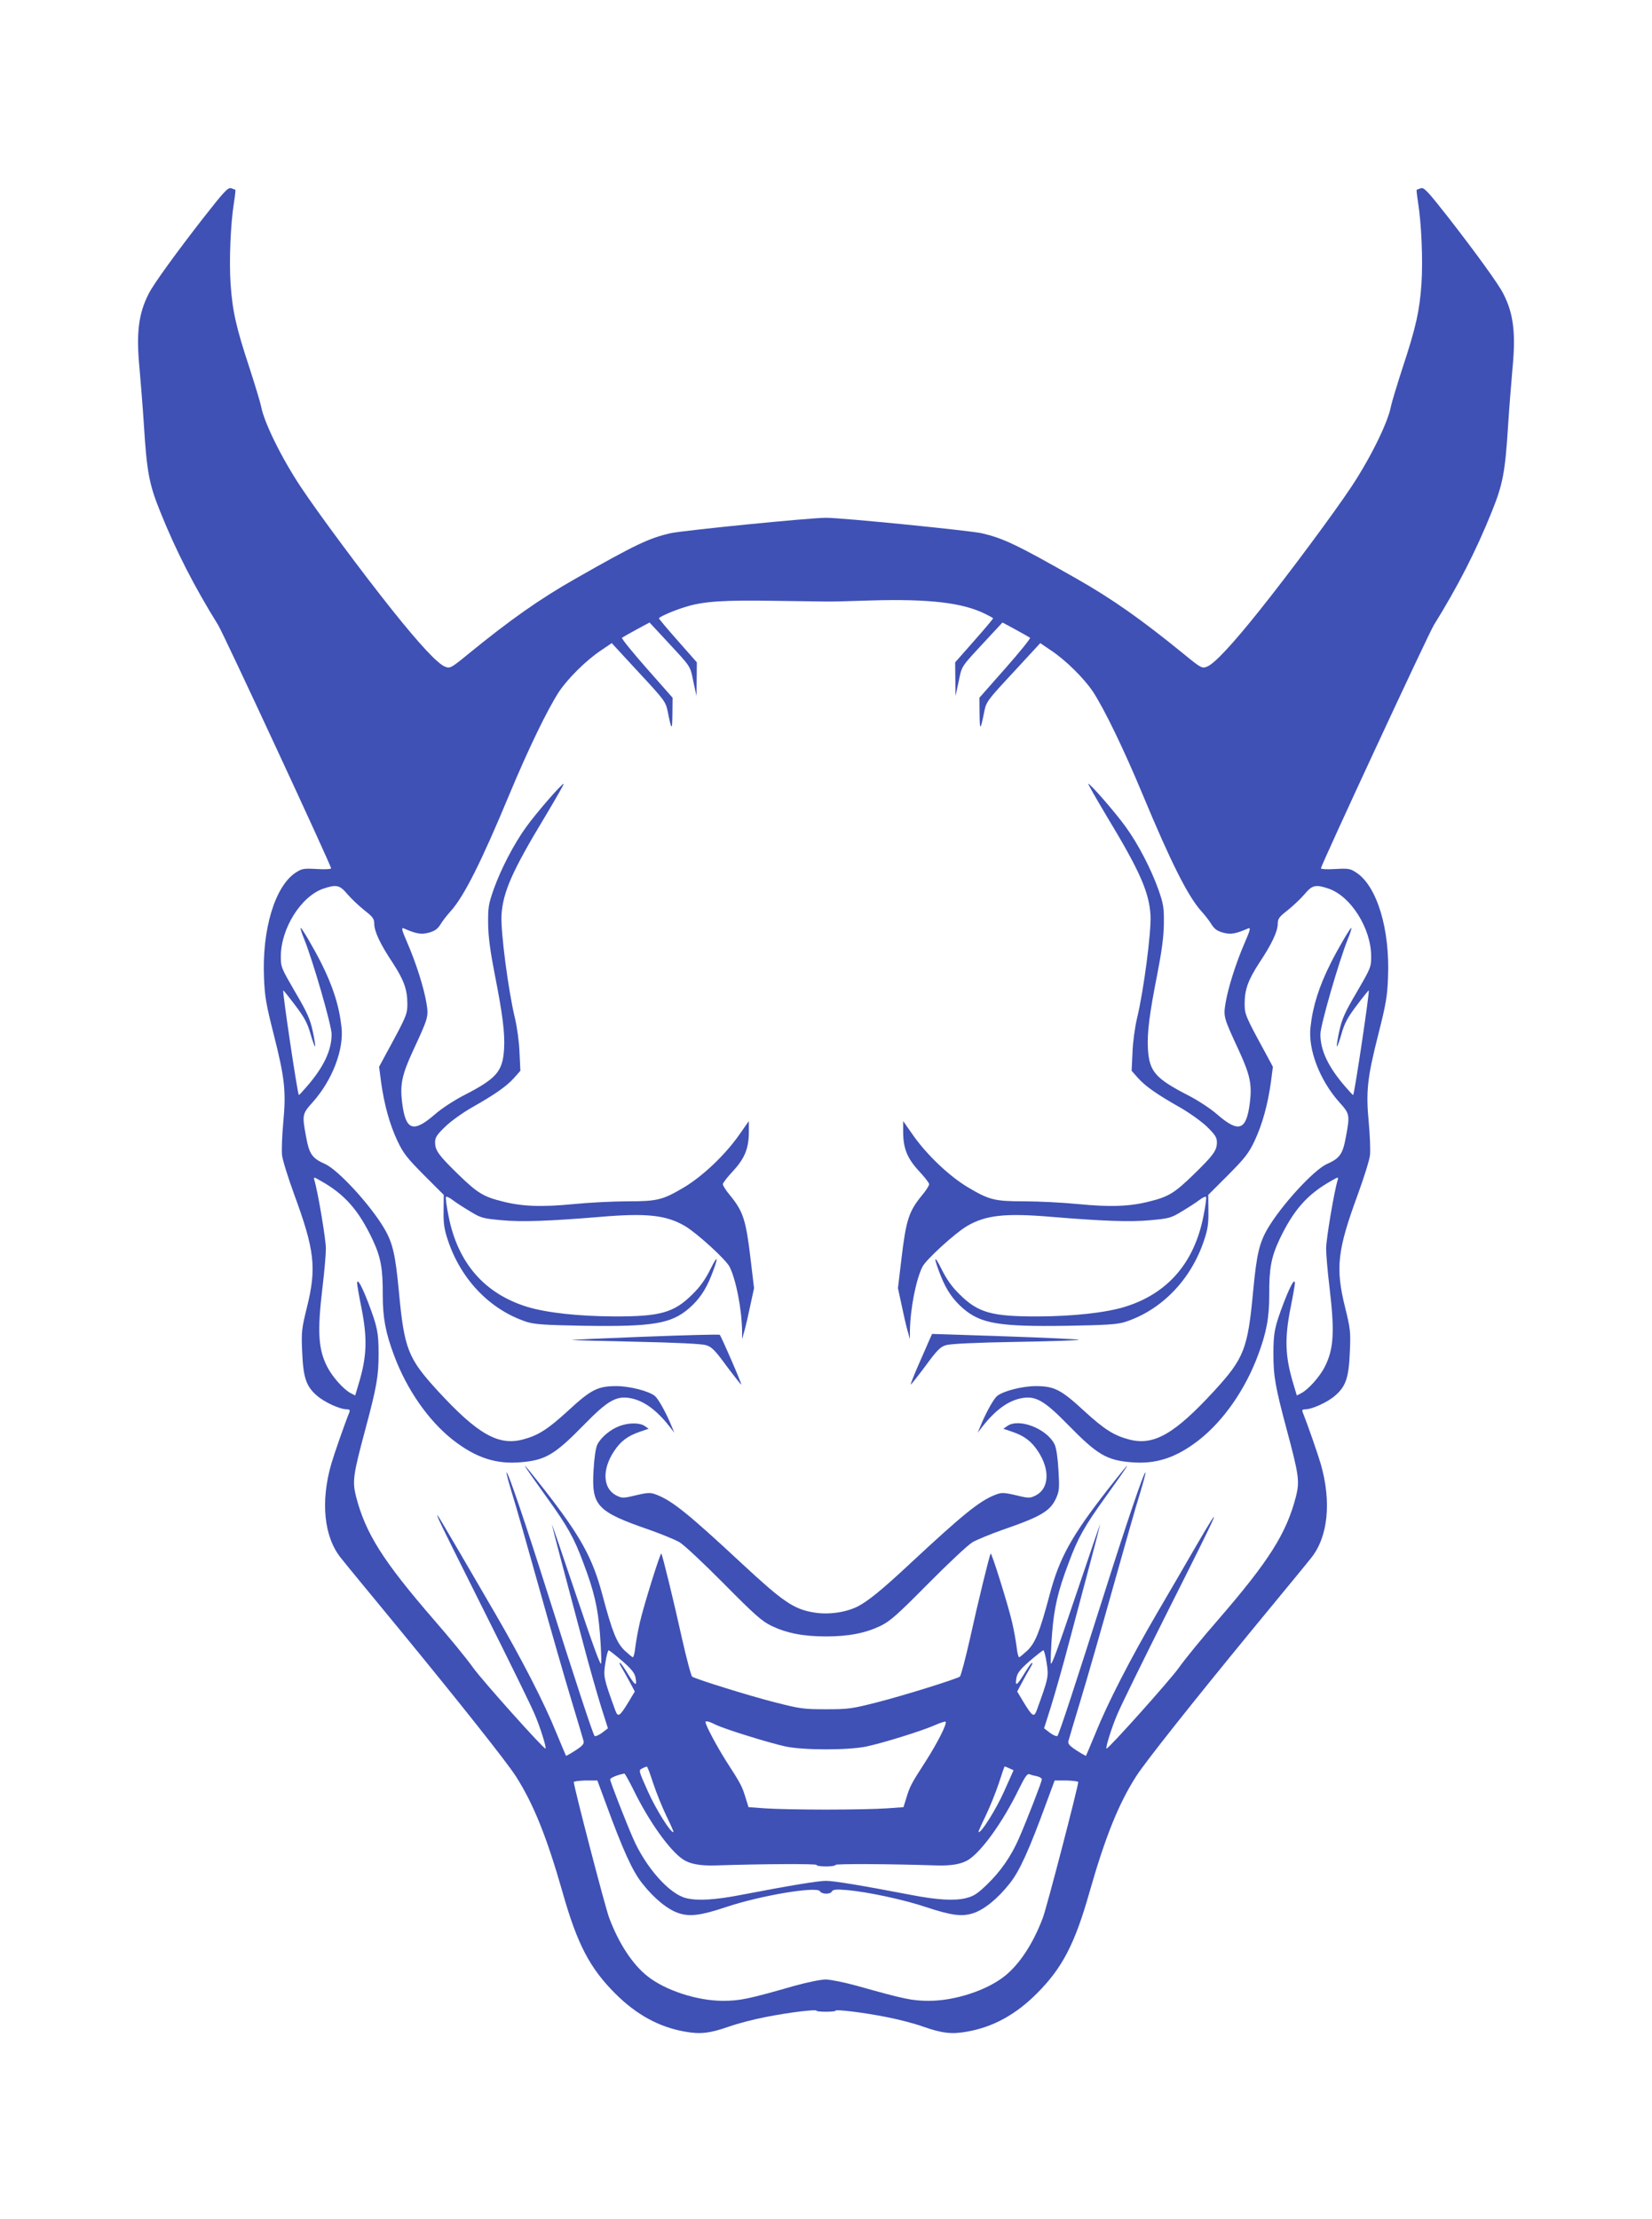 <?xml version="1.0" standalone="no"?>
<!DOCTYPE svg PUBLIC "-//W3C//DTD SVG 20010904//EN"
 "http://www.w3.org/TR/2001/REC-SVG-20010904/DTD/svg10.dtd">
<svg version="1.0" xmlns="http://www.w3.org/2000/svg"
 width="953pt" height="1280pt" viewBox="0 0 953 1280"
 preserveAspectRatio="xMidYMid meet">
<g transform="translate(0,1280) scale(0.1,-0.1)"
fill="#3f51b5" stroke="none">
<path d="M1177 11548 c-158 -203 -291 -386 -319 -442 -59 -115 -73 -227 -53
-433 7 -82 19 -227 25 -323 17 -275 31 -345 94 -501 91 -227 198 -435 334
-654 31 -49 652 -1387 652 -1404 0 -5 -37 -7 -82 -4 -77 4 -86 3 -124 -22
-118 -79 -193 -327 -181 -605 4 -107 12 -154 56 -327 64 -253 72 -329 55 -509
-7 -76 -10 -161 -7 -188 3 -28 35 -130 70 -226 118 -321 130 -423 74 -650 -31
-125 -33 -144 -28 -255 6 -150 22 -201 84 -255 44 -39 134 -80 174 -80 16 0
19 -4 14 -18 -28 -69 -87 -239 -104 -297 -63 -219 -42 -422 56 -543 20 -26
171 -209 334 -407 345 -420 622 -769 675 -852 101 -158 178 -349 269 -668 85
-301 158 -439 304 -585 123 -123 254 -194 403 -220 89 -16 144 -9 253 29 50
18 146 43 215 56 131 26 290 45 290 36 0 -4 25 -6 55 -6 30 0 55 2 55 6 0 9
159 -10 290 -36 69 -13 166 -38 215 -56 109 -38 164 -45 253 -29 149 26 280
97 403 220 146 146 219 284 304 585 91 319 168 510 269 668 53 83 330 432 675
852 163 198 314 381 334 407 98 121 119 324 56 543 -17 58 -76 228 -104 298
-5 13 -2 17 14 17 40 0 130 41 174 80 62 54 78 105 84 255 5 111 3 130 -28
255 -56 227 -44 329 74 650 35 96 67 198 70 226 3 27 0 112 -7 188 -17 180 -9
256 55 509 44 173 52 220 56 327 12 278 -63 526 -181 605 -38 25 -47 26 -123
22 -46 -3 -83 -1 -83 4 0 17 621 1355 652 1404 136 219 243 427 334 654 63
156 77 226 94 501 6 96 18 241 25 323 20 206 6 318 -53 433 -28 56 -161 239
-319 442 -117 149 -138 172 -157 166 -11 -4 -22 -8 -24 -9 -1 -1 2 -33 8 -71
20 -123 29 -335 20 -471 -11 -157 -31 -249 -110 -488 -32 -99 -62 -198 -66
-219 -17 -92 -117 -296 -227 -462 -99 -150 -362 -504 -526 -709 -160 -201
-267 -316 -309 -331 -28 -11 -34 -8 -133 73 -244 199 -413 318 -619 435 -346
197 -423 233 -547 262 -75 16 -803 89 -898 89 -95 0 -823 -73 -898 -89 -124
-29 -201 -65 -547 -262 -206 -117 -375 -236 -619 -435 -99 -81 -105 -84 -133
-73 -42 15 -149 130 -309 331 -164 205 -427 559 -526 709 -110 166 -210 370
-227 462 -4 21 -34 120 -66 219 -79 239 -99 331 -110 488 -9 136 0 348 20 471
6 38 9 70 8 71 -2 1 -13 5 -24 9 -19 6 -40 -17 -157 -166z m3588 -2218 c22 -1
137 2 256 6 343 10 533 -13 664 -78 22 -11 42 -22 44 -24 2 -2 -47 -60 -108
-129 l-111 -126 1 -97 1 -97 18 82 c19 94 12 82 149 230 l104 112 76 -41 c42
-23 79 -44 83 -47 4 -4 -60 -83 -142 -176 l-150 -170 1 -95 c1 -99 5 -96 28
20 11 52 20 64 167 222 l155 168 62 -42 c87 -58 190 -161 242 -238 67 -103
177 -330 287 -594 160 -385 260 -585 337 -671 20 -22 47 -56 59 -76 17 -28 33
-39 67 -49 44 -12 72 -8 147 25 14 5 9 -13 -21 -82 -50 -115 -96 -259 -111
-349 -13 -80 -12 -82 79 -279 63 -137 74 -193 61 -297 -20 -159 -63 -175 -187
-68 -38 34 -112 82 -168 111 -191 98 -225 138 -233 269 -5 92 8 197 55 435 25
129 36 210 37 285 1 95 -2 114 -32 200 -42 117 -116 261 -188 360 -55 77 -203
248 -216 249 -4 1 44 -83 106 -187 191 -316 245 -438 253 -572 5 -95 -39 -434
-78 -595 -12 -50 -24 -138 -26 -196 l-5 -106 38 -43 c44 -48 108 -93 244 -170
52 -30 121 -79 153 -110 48 -47 57 -62 57 -90 0 -47 -21 -75 -135 -186 -108
-105 -143 -127 -251 -154 -115 -30 -229 -34 -413 -16 -91 9 -231 16 -313 16
-172 0 -202 8 -328 83 -105 64 -228 180 -309 293 l-61 87 0 -60 c0 -97 23
-154 90 -227 33 -35 60 -70 60 -77 0 -8 -18 -37 -41 -64 -76 -93 -92 -140
-119 -368 l-20 -168 21 -97 c11 -53 26 -119 34 -147 l14 -50 0 45 c2 131 35
297 72 372 21 42 189 195 257 235 109 64 221 76 492 53 290 -24 452 -30 566
-19 109 10 120 13 182 51 37 22 82 51 100 65 18 14 36 22 39 19 4 -3 -3 -54
-15 -113 -53 -269 -207 -446 -454 -522 -112 -34 -296 -54 -498 -55 -270 -1
-348 21 -456 129 -43 42 -74 86 -103 145 -45 90 -47 69 -4 -40 33 -83 71 -138
130 -189 102 -87 208 -105 600 -99 230 4 287 8 333 22 210 68 379 242 455 468
23 68 27 99 26 174 l-1 91 114 114 c98 99 119 125 154 199 44 94 76 209 94
341 l11 85 -43 80 c-115 211 -120 223 -120 283 0 83 20 137 84 236 72 108 106
180 107 225 0 30 8 41 57 79 31 25 75 66 97 92 45 54 64 58 139 33 129 -44
246 -230 246 -392 0 -61 -3 -67 -83 -205 -70 -119 -86 -156 -101 -225 -10 -46
-16 -85 -14 -88 3 -2 15 31 27 73 18 63 36 95 89 165 36 48 67 86 68 85 6 -6
-82 -596 -90 -604 -1 -1 -21 20 -45 48 -99 114 -144 210 -144 303 0 52 108
424 158 548 14 34 23 63 21 65 -5 5 -75 -115 -120 -204 -67 -134 -103 -247
-116 -368 -15 -129 53 -306 165 -432 62 -69 63 -73 39 -202 -18 -99 -35 -123
-110 -156 -76 -35 -261 -236 -341 -372 -49 -84 -64 -151 -84 -362 -31 -333
-52 -386 -224 -574 -230 -250 -349 -318 -491 -281 -88 23 -143 58 -259 164
-134 124 -173 144 -280 144 -77 0 -187 -28 -223 -57 -18 -15 -56 -81 -87 -152
l-25 -60 27 35 c78 100 156 155 236 166 75 11 126 -20 257 -154 169 -173 223
-205 363 -217 145 -13 262 25 396 130 139 110 264 288 338 487 49 131 65 217
65 348 -1 151 11 217 58 318 81 171 161 263 303 342 36 21 39 21 34 4 -21 -68
-67 -344 -67 -396 0 -35 9 -137 20 -228 30 -251 24 -353 -27 -453 -28 -57 -95
-132 -135 -153 l-27 -14 -20 67 c-48 159 -51 262 -16 439 14 69 25 133 25 142
-1 31 -26 -14 -64 -112 -53 -140 -60 -172 -60 -296 0 -128 10 -188 79 -445 68
-254 73 -291 51 -378 -55 -213 -155 -371 -450 -712 -91 -104 -192 -228 -225
-275 -51 -72 -411 -474 -418 -467 -6 7 31 125 63 199 19 46 149 311 289 590
314 624 332 667 158 368 -52 -91 -152 -262 -221 -380 -154 -265 -282 -514
-351 -685 -29 -71 -55 -131 -56 -133 -2 -2 -26 12 -54 30 -39 25 -51 38 -48
53 3 11 34 117 70 235 36 118 120 411 187 650 67 239 137 486 157 548 19 63
33 115 31 118 -8 7 -113 -304 -237 -696 -163 -514 -261 -813 -271 -824 -5 -4
-24 4 -43 18 l-34 26 39 123 c21 67 71 241 109 387 39 146 93 351 121 455 28
105 52 199 54 210 2 11 -60 -171 -139 -405 -100 -298 -143 -416 -145 -395 -2
16 1 93 7 170 12 151 33 244 96 410 53 143 91 211 213 380 162 226 165 237 8
37 -206 -265 -275 -390 -331 -602 -57 -214 -82 -276 -128 -321 -23 -21 -44
-39 -48 -39 -4 0 -11 26 -14 57 -4 32 -15 96 -26 143 -21 93 -118 404 -124
398 -6 -6 -72 -275 -120 -493 -26 -115 -52 -213 -58 -217 -26 -16 -331 -111
-477 -148 -145 -37 -164 -40 -295 -40 -131 0 -150 3 -295 40 -146 37 -451 132
-477 148 -6 4 -32 102 -58 217 -48 218 -114 487 -120 493 -6 6 -103 -305 -124
-398 -11 -47 -22 -111 -26 -142 -3 -32 -10 -58 -14 -58 -4 0 -25 18 -48 39
-46 45 -71 107 -128 321 -56 212 -125 337 -331 602 -157 200 -154 189 8 -37
122 -169 160 -237 213 -380 63 -166 84 -259 96 -410 6 -77 9 -154 7 -170 -2
-21 -45 97 -145 395 -79 234 -141 416 -139 405 2 -11 26 -105 54 -210 28 -104
82 -309 121 -455 38 -146 88 -320 109 -387 l39 -123 -34 -26 c-19 -14 -38 -22
-43 -18 -10 11 -108 310 -271 824 -124 392 -229 703 -237 696 -2 -3 12 -55 31
-118 20 -62 90 -309 157 -548 67 -239 151 -532 187 -650 36 -118 67 -224 70
-235 3 -15 -9 -28 -48 -53 -28 -18 -52 -32 -54 -30 -1 2 -27 62 -56 133 -69
171 -197 420 -351 685 -374 643 -343 590 -328 547 6 -16 125 -256 265 -535
140 -279 270 -544 289 -590 32 -74 69 -192 63 -199 -7 -7 -367 395 -418 467
-33 47 -134 171 -225 275 -295 341 -395 499 -450 712 -22 87 -17 124 51 378
69 257 79 317 79 445 0 124 -7 156 -60 296 -38 98 -63 143 -64 112 0 -9 11
-73 25 -142 35 -177 32 -280 -16 -439 l-20 -67 -27 14 c-40 21 -107 96 -135
153 -51 100 -57 202 -27 453 11 91 20 193 20 228 0 52 -46 328 -67 396 -5 17
-2 17 34 -4 142 -79 222 -171 303 -342 47 -101 59 -167 58 -318 0 -131 16
-217 65 -348 74 -199 199 -377 338 -487 134 -105 251 -143 396 -130 140 12
194 44 363 217 131 134 182 165 257 154 80 -11 158 -66 236 -166 l27 -35 -25
60 c-31 71 -69 137 -87 152 -36 29 -146 57 -223 57 -107 0 -146 -20 -280 -144
-116 -106 -171 -141 -259 -164 -142 -37 -261 31 -491 281 -172 188 -193 241
-224 574 -20 211 -35 278 -84 362 -80 136 -265 337 -341 372 -75 33 -92 57
-110 156 -24 129 -23 133 39 202 112 126 180 303 165 432 -13 121 -49 234
-116 368 -45 89 -115 209 -120 204 -2 -2 7 -31 21 -65 50 -124 158 -496 158
-548 0 -93 -45 -189 -144 -303 -24 -28 -44 -49 -45 -48 -8 8 -96 598 -90 604
1 1 32 -37 68 -85 53 -70 71 -102 89 -165 12 -42 24 -75 27 -73 2 3 -4 42 -14
88 -15 69 -31 106 -101 225 -80 138 -83 144 -83 205 0 162 117 348 246 392 75
25 94 21 139 -33 22 -26 66 -67 97 -92 49 -38 57 -49 57 -79 1 -45 35 -117
107 -225 64 -99 84 -153 84 -236 0 -60 -5 -72 -120 -283 l-43 -80 11 -85 c18
-132 50 -247 94 -341 35 -74 56 -100 154 -199 l114 -114 -1 -91 c-1 -75 3
-106 26 -174 76 -226 245 -400 455 -468 46 -14 103 -18 333 -22 392 -6 498 12
600 99 59 51 97 106 130 189 43 109 41 130 -4 40 -29 -59 -60 -103 -103 -145
-108 -108 -186 -130 -456 -129 -202 1 -386 21 -498 55 -247 76 -401 253 -454
522 -12 59 -19 110 -15 113 3 3 21 -5 39 -19 18 -14 63 -43 100 -65 62 -38 73
-41 182 -51 114 -11 276 -5 566 19 271 23 383 11 492 -53 68 -40 236 -193 257
-235 37 -75 70 -241 72 -372 l0 -45 14 50 c8 28 23 94 34 147 l21 97 -20 168
c-27 228 -43 275 -119 368 -23 27 -41 56 -41 64 0 7 27 42 60 77 67 73 90 130
90 227 l0 60 -61 -87 c-81 -113 -204 -229 -309 -293 -126 -75 -156 -83 -328
-83 -82 0 -222 -7 -313 -16 -184 -18 -298 -14 -413 16 -108 27 -143 49 -251
154 -114 111 -135 139 -135 186 0 28 9 43 58 90 31 31 100 80 152 110 136 77
200 122 244 170 l38 43 -5 106 c-2 58 -14 146 -26 196 -39 161 -83 500 -78
595 8 134 62 256 253 572 62 104 110 188 106 187 -13 -1 -161 -172 -216 -249
-72 -99 -146 -243 -188 -360 -30 -86 -33 -105 -32 -200 1 -75 12 -156 37 -285
47 -238 60 -343 55 -435 -8 -131 -42 -171 -233 -269 -56 -29 -130 -77 -168
-111 -124 -107 -167 -91 -187 68 -13 104 -2 160 61 297 91 197 92 199 79 279
-15 90 -61 234 -111 349 -30 69 -35 87 -21 82 75 -33 103 -37 147 -25 34 10
50 21 67 49 12 20 39 54 59 76 77 86 177 286 337 671 110 264 220 491 287 594
52 77 155 180 242 238 l62 42 155 -168 c147 -158 156 -170 167 -222 23 -116
27 -119 28 -20 l1 95 -150 170 c-82 93 -146 172 -142 176 4 3 41 24 83 47 l76
41 104 -112 c137 -148 130 -136 149 -230 l18 -82 1 97 1 97 -111 126 c-61 69
-110 127 -108 129 15 14 96 48 157 66 101 31 218 39 512 34 140 -2 273 -4 295
-4z m-1176 -6111 c54 -47 72 -70 77 -96 10 -53 -1 -49 -41 16 -20 33 -41 64
-47 68 -7 3 -3 -9 9 -28 11 -19 33 -57 48 -86 l27 -51 -36 -60 c-51 -84 -61
-90 -76 -50 -68 187 -70 196 -58 274 6 41 15 74 19 74 4 0 39 -28 78 -61z
m2449 -13 c12 -78 10 -87 -58 -274 -15 -40 -25 -34 -76 50 l-36 60 27 51 c15
29 37 67 48 86 12 19 16 31 9 28 -6 -4 -27 -35 -47 -68 -40 -65 -51 -69 -41
-16 5 26 23 49 77 96 39 33 74 61 78 61 4 0 13 -33 19 -74z m-1910 -355 c50
-25 308 -105 404 -126 105 -22 361 -22 466 0 99 21 320 90 395 123 31 14 60
23 62 20 10 -10 -47 -122 -114 -227 -85 -132 -91 -143 -112 -211 l-17 -55 -98
-7 c-55 -4 -211 -7 -349 -7 -137 0 -294 3 -349 7 l-98 7 -17 55 c-21 68 -27
79 -112 211 -55 87 -119 207 -119 225 0 9 23 3 58 -15z m-360 -338 c18 -54 52
-138 76 -188 24 -49 43 -92 41 -93 -12 -12 -101 130 -147 233 -54 121 -55 123
-34 133 11 6 24 11 27 11 4 1 20 -43 37 -96z m2055 86 l24 -11 -55 -123 c-46
-103 -135 -245 -147 -233 -2 1 17 44 41 93 24 50 58 134 76 188 17 53 32 97
34 97 2 0 14 -5 27 -11z m-2170 -121 c90 -185 210 -353 288 -405 40 -26 99
-37 189 -34 275 9 580 10 580 3 0 -5 25 -9 55 -9 30 0 55 4 55 9 0 7 305 6
580 -3 90 -3 149 8 189 34 78 52 198 220 288 405 36 73 49 92 62 87 9 -4 28
-9 44 -12 15 -3 27 -11 27 -18 0 -13 -85 -232 -132 -340 -45 -103 -106 -191
-184 -266 -57 -55 -78 -68 -123 -79 -66 -16 -167 -10 -316 19 -292 56 -446 81
-490 81 -44 0 -198 -25 -490 -81 -149 -29 -250 -35 -316 -19 -97 23 -233 176
-307 345 -46 106 -132 327 -132 340 0 9 40 26 82 34 3 0 26 -41 51 -91z m-160
-76 c100 -273 155 -396 213 -468 68 -86 145 -149 208 -170 65 -22 128 -14 275
35 196 66 523 121 541 91 11 -18 60 -19 69 -1 7 11 24 13 84 8 121 -10 333
-56 458 -98 147 -49 210 -57 275 -35 63 21 140 84 208 170 58 72 113 195 213
468 l47 127 68 0 c37 -1 68 -5 68 -9 0 -26 -182 -726 -204 -783 -56 -149 -135
-269 -221 -337 -103 -82 -287 -142 -435 -142 -99 0 -140 9 -415 86 -71 20
-152 36 -180 37 -29 0 -103 -15 -180 -36 -268 -77 -316 -87 -415 -87 -148 0
-332 60 -435 142 -86 68 -165 188 -221 337 -22 57 -204 757 -204 783 0 4 31 8
68 9 l68 0 47 -127z"/>
<path d="M3720 5089 c-234 -9 -423 -17 -420 -19 3 -1 169 -6 370 -10 229 -5
379 -12 403 -20 32 -9 52 -29 119 -121 45 -60 83 -108 84 -106 4 4 -116 280
-124 287 -4 3 -198 -2 -432 -11z"/>
<path d="M5359 5065 c-9 -22 -38 -87 -63 -144 -25 -58 -44 -106 -42 -108 1 -2
39 46 84 106 67 92 87 112 119 121 24 8 170 15 400 19 199 3 364 9 367 12 3 3
-186 12 -421 20 l-426 14 -18 -40z"/>
<path d="M3575 4574 c-53 -19 -108 -65 -129 -107 -10 -22 -18 -77 -22 -149
-12 -205 18 -238 325 -344 68 -24 145 -56 170 -70 26 -15 139 -121 256 -239
179 -181 220 -217 275 -244 88 -42 183 -61 315 -61 132 0 227 19 315 61 55 27
96 63 275 244 117 118 230 224 256 239 25 14 102 46 170 70 226 78 278 109
312 185 18 40 19 58 13 159 -4 72 -12 127 -22 149 -44 91 -205 154 -273 107
l-23 -16 50 -17 c71 -24 112 -55 150 -113 69 -104 65 -212 -10 -253 -33 -17
-41 -18 -90 -7 -100 24 -108 24 -149 8 -90 -36 -184 -112 -489 -396 -163 -152
-243 -217 -302 -247 -70 -35 -169 -49 -252 -35 -117 19 -178 61 -416 282 -305
284 -399 360 -489 396 -41 16 -49 16 -149 -8 -49 -11 -57 -10 -90 7 -75 41
-79 149 -10 253 38 58 79 89 150 113 l50 17 -23 16 c-28 19 -90 20 -144 0z"/>
</g>
</svg>
